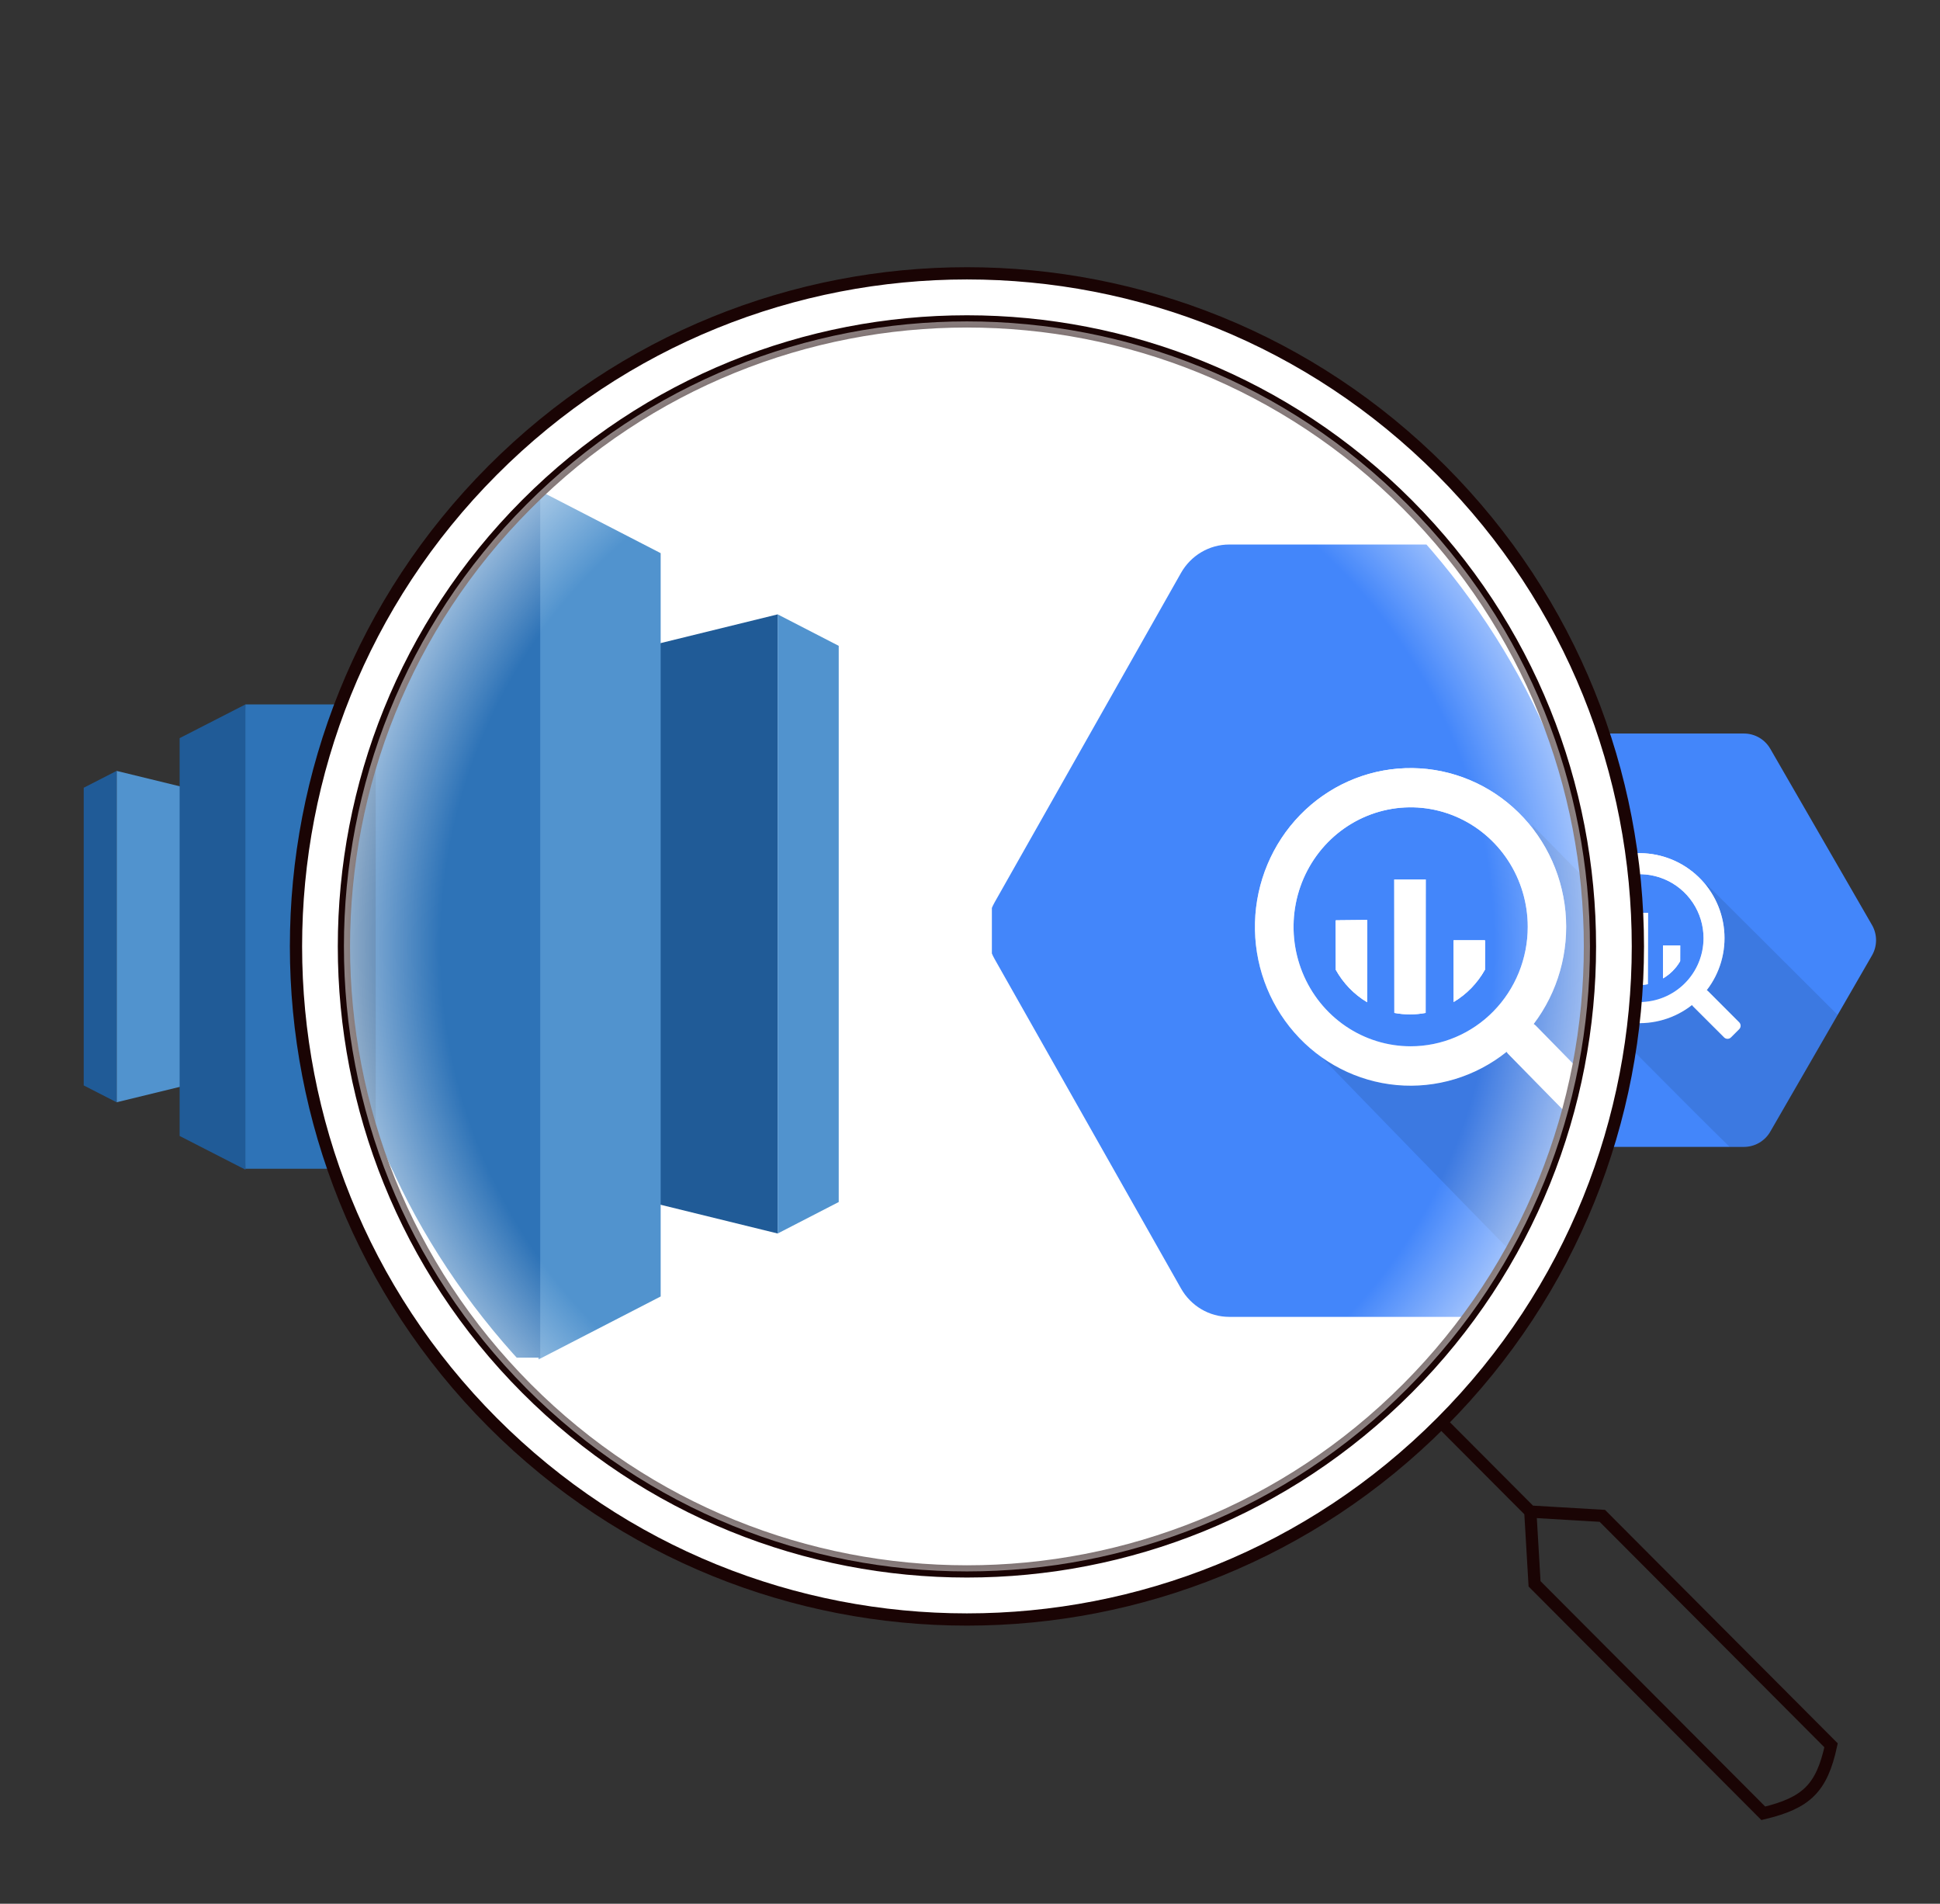 <svg width="317" height="311" viewBox="0 0 317 311" fill="none" xmlns="http://www.w3.org/2000/svg">
<rect x="0" y="0" width="317" height="311" fill="#333333" stroke="none"/>
<g clip-path="url(#clip0_228_3226)">
<path d="M47.27 173.187L75.489 180.069V125.935L47.27 132.816V173.187Z" fill="#205B97"/>
<path d="M75.49 125.935L80.865 128.688V177.316L75.49 180.069V125.935ZM47.272 173.187L19.053 180.069V125.935L47.272 132.816V173.187Z" fill="#5193CE"/>
<path d="M19.052 125.935L13.677 128.688V177.316L19.052 180.069V125.935Z" fill="#205B97"/>
<path d="M54.439 191.079L65.189 185.574V120.584L54.439 115.079L51.152 151.168L54.439 191.079Z" fill="#5193CE"/>
<path d="M40.102 191.079L29.352 185.574V120.584L40.102 115.079L43.389 151.168L40.102 191.079Z" fill="#205B97"/>
<path d="M40.102 115.079H54.583V190.926H40.102V115.079Z" fill="#2E73B7"/>
</g>
<g clip-path="url(#clip1_228_3226)">
<path d="M247.423 184.871L230.801 156.079C230.365 155.323 230.135 154.466 230.135 153.593C230.135 152.72 230.365 151.863 230.801 151.107L247.423 122.315C247.858 121.56 248.485 120.933 249.24 120.497C249.994 120.061 250.85 119.83 251.722 119.829H284.983C285.852 119.833 286.704 120.065 287.455 120.501C288.206 120.938 288.83 121.563 289.264 122.315L305.886 151.107C306.322 151.863 306.552 152.72 306.552 153.593C306.552 154.466 306.322 155.323 305.886 156.079L289.264 184.871C288.829 185.626 288.202 186.253 287.447 186.689C286.693 187.126 285.837 187.356 284.965 187.357H251.713C250.843 187.354 249.989 187.123 249.236 186.687C248.483 186.251 247.858 185.625 247.423 184.871V184.871Z" fill="#4386FA"/>
<path opacity="0.1" d="M278.728 144.322C278.728 144.322 283.35 155.406 277.05 161.689C270.749 167.971 259.279 163.95 259.279 163.95C259.279 163.95 276.332 181.227 282.614 187.348H284.984C285.855 187.347 286.711 187.117 287.466 186.68C288.22 186.244 288.847 185.617 289.283 184.862L300.286 165.808L278.728 144.322Z" fill="black"/>
<path d="M284.185 167.002L279.078 161.895C279.023 161.839 278.959 161.79 278.89 161.752C281.051 158.956 282.064 155.441 281.724 151.924C281.383 148.406 279.714 145.151 277.057 142.822C274.4 140.492 270.955 139.263 267.423 139.385C263.891 139.508 260.539 140.972 258.05 143.48C255.56 145.988 254.121 149.351 254.025 152.883C253.928 156.416 255.183 159.852 257.532 162.492C259.881 165.132 263.149 166.776 266.669 167.091C270.188 167.405 273.696 166.366 276.475 164.184C276.512 164.25 276.557 164.31 276.61 164.364L281.717 169.47C281.791 169.545 281.879 169.604 281.976 169.644C282.073 169.684 282.177 169.705 282.282 169.705C282.387 169.705 282.491 169.684 282.588 169.644C282.685 169.604 282.774 169.545 282.848 169.47L284.185 168.133C284.259 168.059 284.318 167.971 284.359 167.874C284.399 167.777 284.42 167.673 284.42 167.568C284.42 167.463 284.399 167.359 284.359 167.262C284.318 167.165 284.259 167.076 284.185 167.002ZM267.913 163.699C265.847 163.699 263.827 163.087 262.109 161.939C260.391 160.791 259.052 159.159 258.262 157.25C257.471 155.341 257.264 153.241 257.667 151.214C258.07 149.188 259.065 147.326 260.526 145.865C261.987 144.404 263.849 143.409 265.875 143.006C267.902 142.603 270.002 142.81 271.911 143.601C273.82 144.392 275.452 145.731 276.6 147.449C277.748 149.167 278.36 151.186 278.36 153.253C278.36 154.624 278.09 155.983 277.565 157.25C277.04 158.518 276.27 159.67 275.3 160.64C274.33 161.61 273.179 162.379 271.911 162.904C270.644 163.429 269.285 163.699 267.913 163.699V163.699Z" fill="white"/>
<path d="M284.185 167.002L279.078 161.895C279.023 161.839 278.959 161.79 278.89 161.752C281.051 158.956 282.064 155.441 281.724 151.924C281.383 148.406 279.714 145.151 277.057 142.822C274.4 140.492 270.955 139.263 267.423 139.385C263.891 139.508 260.539 140.972 258.05 143.48C255.56 145.988 254.121 149.351 254.025 152.883C253.928 156.416 255.183 159.852 257.532 162.492C259.881 165.132 263.149 166.776 266.669 167.091C270.188 167.405 273.696 166.366 276.475 164.184C276.512 164.25 276.557 164.31 276.61 164.364L281.717 169.47C281.791 169.545 281.879 169.604 281.976 169.644C282.073 169.684 282.177 169.705 282.282 169.705C282.387 169.705 282.491 169.684 282.588 169.644C282.685 169.604 282.774 169.545 282.848 169.47L284.185 168.133C284.259 168.059 284.318 167.971 284.359 167.874C284.399 167.777 284.42 167.673 284.42 167.568C284.42 167.463 284.399 167.359 284.359 167.262C284.318 167.165 284.259 167.076 284.185 167.002ZM267.913 163.699C265.847 163.699 263.827 163.087 262.109 161.939C260.391 160.791 259.052 159.159 258.262 157.25C257.471 155.341 257.264 153.241 257.667 151.214C258.07 149.188 259.065 147.326 260.526 145.865C261.987 144.404 263.849 143.409 265.875 143.006C267.902 142.603 270.002 142.81 271.911 143.601C273.82 144.392 275.452 145.731 276.6 147.449C277.748 149.167 278.36 151.186 278.36 153.253C278.36 154.624 278.09 155.983 277.565 157.25C277.04 158.518 276.27 159.67 275.3 160.64C274.33 161.61 273.179 162.379 271.911 162.904C270.644 163.429 269.285 163.699 267.913 163.699V163.699Z" fill="url(#paint0_linear_228_3226)"/>
<path d="M261.237 152.695V157.012C261.902 158.186 262.865 159.165 264.029 159.848V152.668L261.237 152.695Z" fill="white"/>
<path d="M261.237 152.695V157.012C261.902 158.186 262.865 159.165 264.029 159.848V152.668L261.237 152.695Z" fill="url(#paint1_linear_228_3226)"/>
<path d="M261.237 152.695V157.012C261.902 158.186 262.865 159.165 264.029 159.848V152.668L261.237 152.695Z" fill="white"/>
<path d="M261.237 152.695V157.012C261.902 158.186 262.865 159.165 264.029 159.848V152.668L261.237 152.695Z" fill="url(#paint2_linear_228_3226)"/>
<path d="M266.46 149.115V160.782C267.383 160.952 268.329 160.952 269.251 160.782V149.115H266.46Z" fill="white"/>
<path d="M266.46 149.115V160.782C267.383 160.952 268.329 160.952 269.251 160.782V149.115H266.46Z" fill="url(#paint3_linear_228_3226)"/>
<path d="M266.46 149.115V160.782C267.383 160.952 268.329 160.952 269.251 160.782V149.115H266.46Z" fill="white"/>
<path d="M266.46 149.115V160.782C267.383 160.952 268.329 160.952 269.251 160.782V149.115H266.46Z" fill="url(#paint4_linear_228_3226)"/>
<path d="M274.537 157.005V154.447H271.746V159.832C272.908 159.15 273.871 158.175 274.537 157.005V157.005Z" fill="white"/>
<path d="M274.537 157.005V154.447H271.746V159.832C272.908 159.15 273.871 158.175 274.537 157.005V157.005Z" fill="url(#paint5_linear_228_3226)"/>
<path d="M274.537 157.005V154.447H271.746V159.832C272.908 159.15 273.871 158.175 274.537 157.005V157.005Z" fill="white"/>
<path d="M274.537 157.005V154.447H271.746V159.832C272.908 159.15 273.871 158.175 274.537 157.005V157.005Z" fill="url(#paint6_linear_228_3226)"/>
</g>
<path d="M235.523 76.857C278.337 119.797 278.337 189.418 235.523 232.358C192.708 275.299 123.292 275.299 80.477 232.358C37.663 189.418 37.663 119.797 80.477 76.857C123.292 33.916 192.708 33.916 235.523 76.857Z" fill="white"/>
<path d="M235.523 76.857C278.337 119.797 278.337 189.418 235.523 232.358C192.708 275.299 123.292 275.299 80.477 232.358C37.663 189.418 37.663 119.797 80.477 76.857C123.292 33.916 192.708 33.916 235.523 76.857Z" fill="url(#paint7_linear_228_3226)"/>
<g clip-path="url(#clip2_228_3226)">
<g clip-path="url(#clip3_228_3226)">
<path d="M74.7 188.65L127.073 201.507V100.363L74.7 113.22V188.65Z" fill="#205B97"/>
<path d="M127.073 100.363L137.049 105.505V196.364L127.073 201.507V100.363ZM74.701 188.65L22.328 201.507V100.363L74.701 113.22V188.65Z" fill="#5193CE"/>
<path d="M88.004 222.079L107.955 211.793V90.365L88.004 80.079L81.904 147.508L88.004 222.079Z" fill="#5193CE"/>
<path d="M61.396 222.079L41.444 211.793V90.365L61.396 80.079L67.496 147.508L61.396 222.079Z" fill="#205B97"/>
<path d="M61.395 80.079H88.273V221.792H61.395V80.079Z" fill="#2E73B7"/>
</g>
<g clip-path="url(#clip4_228_3226)">
<path d="M192.974 210.48L162.531 156.685C161.731 155.272 161.311 153.67 161.311 152.04C161.311 150.409 161.731 148.807 162.531 147.394L192.974 93.599C193.772 92.189 194.92 91.017 196.302 90.202C197.684 89.387 199.251 88.956 200.848 88.954H261.767C263.358 88.962 264.919 89.395 266.294 90.21C267.67 91.025 268.812 92.194 269.608 93.599L300.051 147.394C300.85 148.807 301.271 150.409 301.271 152.04C301.271 153.67 300.85 155.272 300.051 156.685L269.608 210.48C268.81 211.89 267.662 213.062 266.28 213.877C264.898 214.692 263.33 215.123 261.734 215.125H200.831C199.238 215.12 197.673 214.688 196.294 213.873C194.916 213.058 193.771 211.888 192.974 210.48V210.48Z" fill="#4386FA"/>
<path opacity="0.1" d="M250.312 134.717C250.312 134.717 258.777 155.427 247.238 167.165C235.698 178.904 214.69 171.391 214.69 171.391C214.69 171.391 245.923 203.672 257.429 215.108H261.769C263.365 215.106 264.933 214.676 266.315 213.861C267.697 213.045 268.845 211.874 269.643 210.463L289.796 174.863L250.312 134.717Z" fill="black"/>
<path d="M260.306 177.094L250.952 167.552C250.851 167.445 250.735 167.355 250.607 167.284C254.565 162.059 256.421 155.492 255.798 148.92C255.174 142.349 252.117 136.267 247.251 131.914C242.384 127.561 236.074 125.265 229.606 125.494C223.137 125.722 216.998 128.458 212.438 133.144C207.879 137.83 205.242 144.114 205.066 150.714C204.89 157.314 207.187 163.734 211.49 168.666C215.793 173.599 221.777 176.671 228.224 177.259C234.67 177.846 241.094 175.904 246.185 171.828C246.252 171.951 246.335 172.064 246.432 172.163L255.785 181.705C255.921 181.844 256.082 181.954 256.26 182.029C256.438 182.105 256.628 182.143 256.821 182.143C257.013 182.143 257.204 182.105 257.381 182.029C257.559 181.954 257.72 181.844 257.856 181.705L260.306 179.206C260.442 179.068 260.55 178.903 260.624 178.722C260.697 178.541 260.735 178.346 260.735 178.15C260.735 177.954 260.697 177.759 260.624 177.578C260.55 177.397 260.442 177.232 260.306 177.094ZM230.503 170.923C226.719 170.923 223.02 169.778 219.873 167.633C216.727 165.488 214.274 162.44 212.826 158.873C211.378 155.306 210.999 151.382 211.737 147.595C212.476 143.809 214.298 140.331 216.974 137.601C219.65 134.871 223.059 133.012 226.771 132.259C230.482 131.506 234.329 131.892 237.826 133.37C241.322 134.847 244.31 137.349 246.413 140.559C248.515 143.769 249.637 147.543 249.637 151.403C249.637 153.967 249.142 156.505 248.181 158.873C247.219 161.241 245.81 163.393 244.033 165.205C242.256 167.018 240.147 168.456 237.826 169.437C235.504 170.418 233.016 170.923 230.503 170.923V170.923Z" fill="white"/>
<path d="M260.306 177.094L250.952 167.552C250.851 167.445 250.735 167.355 250.607 167.284C254.565 162.059 256.421 155.492 255.798 148.92C255.174 142.349 252.117 136.267 247.251 131.914C242.384 127.561 236.074 125.265 229.606 125.494C223.137 125.722 216.998 128.458 212.438 133.144C207.879 137.83 205.242 144.114 205.066 150.714C204.89 157.314 207.187 163.734 211.49 168.666C215.793 173.599 221.777 176.671 228.224 177.259C234.67 177.846 241.094 175.904 246.185 171.828C246.252 171.951 246.335 172.064 246.432 172.163L255.785 181.705C255.921 181.844 256.082 181.954 256.26 182.029C256.438 182.105 256.628 182.143 256.821 182.143C257.013 182.143 257.204 182.105 257.381 182.029C257.559 181.954 257.72 181.844 257.856 181.705L260.306 179.206C260.442 179.068 260.55 178.903 260.624 178.722C260.697 178.541 260.735 178.346 260.735 178.15C260.735 177.954 260.697 177.759 260.624 177.578C260.55 177.397 260.442 177.232 260.306 177.094ZM230.503 170.923C226.719 170.923 223.02 169.778 219.873 167.633C216.727 165.488 214.274 162.44 212.826 158.873C211.378 155.306 210.999 151.382 211.737 147.595C212.476 143.809 214.298 140.331 216.974 137.601C219.65 134.871 223.059 133.012 226.771 132.259C230.482 131.506 234.329 131.892 237.826 133.37C241.322 134.847 244.31 137.349 246.413 140.559C248.515 143.769 249.637 147.543 249.637 151.403C249.637 153.967 249.142 156.505 248.181 158.873C247.219 161.241 245.81 163.393 244.033 165.205C242.256 167.018 240.147 168.456 237.826 169.437C235.504 170.418 233.016 170.923 230.503 170.923V170.923Z" fill="url(#paint8_linear_228_3226)"/>
<path d="M218.275 150.362V158.428C219.494 160.622 221.257 162.45 223.388 163.727V150.312L218.275 150.362Z" fill="white"/>
<path d="M218.275 150.362V158.428C219.494 160.622 221.257 162.45 223.388 163.727V150.312L218.275 150.362Z" fill="url(#paint9_linear_228_3226)"/>
<path d="M218.275 150.362V158.428C219.494 160.622 221.257 162.45 223.388 163.727V150.312L218.275 150.362Z" fill="white"/>
<path d="M218.275 150.362V158.428C219.494 160.622 221.257 162.45 223.388 163.727V150.312L218.275 150.362Z" fill="url(#paint10_linear_228_3226)"/>
<path d="M227.84 143.672V165.472C229.53 165.789 231.262 165.789 232.952 165.472V143.672H227.84Z" fill="white"/>
<path d="M227.84 143.672V165.472C229.53 165.789 231.262 165.789 232.952 165.472V143.672H227.84Z" fill="url(#paint11_linear_228_3226)"/>
<path d="M227.84 143.672V165.472C229.53 165.789 231.262 165.789 232.952 165.472V143.672H227.84Z" fill="white"/>
<path d="M227.84 143.672V165.472C229.53 165.789 231.262 165.789 232.952 165.472V143.672H227.84Z" fill="url(#paint12_linear_228_3226)"/>
<path d="M242.636 158.413V153.634H237.523V163.696C239.652 162.423 241.415 160.601 242.636 158.413V158.413Z" fill="white"/>
<path d="M242.636 158.413V153.634H237.523V163.696C239.652 162.423 241.415 160.601 242.636 158.413V158.413Z" fill="url(#paint13_linear_228_3226)"/>
<path d="M242.636 158.413V153.634H237.523V163.696C239.652 162.423 241.415 160.601 242.636 158.413V158.413Z" fill="white"/>
<path d="M242.636 158.413V153.634H237.523V163.696C239.652 162.423 241.415 160.601 242.636 158.413V158.413Z" fill="url(#paint14_linear_228_3226)"/>
</g>
</g>
<path d="M235.522 232.358C278.337 189.418 278.337 119.797 235.522 76.857C192.707 33.916 123.291 33.916 80.476 76.857C37.662 119.797 37.662 189.418 80.476 232.358C123.291 275.299 192.707 275.299 235.522 232.358ZM235.522 232.358L250.057 246.937M250.057 246.937L261.824 247.631L299.201 285.118C297.674 292.122 295.207 294.529 288.127 296.225L250.75 258.738L250.057 246.937Z" stroke="#1A0404" stroke-width="2"/>
<path d="M229.986 82.41C269.742 122.284 269.742 186.931 229.986 226.805C190.229 266.678 125.771 266.678 86.015 226.805C46.258 186.931 46.258 122.284 86.015 82.41C125.771 42.537 190.229 42.537 229.986 82.41Z" stroke="#1A0404" stroke-width="2"/>
<path d="M229.986 82.41C269.742 122.284 269.742 186.931 229.986 226.805C190.229 266.678 125.771 266.678 86.015 226.805C46.258 186.931 46.258 122.284 86.015 82.41C125.771 42.537 190.229 42.537 229.986 82.41Z" fill="url(#paint15_radial_228_3226)"/>
<defs>
<linearGradient id="paint0_linear_228_3226" x1="269.22" y1="139.377" x2="269.22" y2="169.705" gradientUnits="userSpaceOnUse">
<stop stop-color="white"/>
<stop offset="1" stop-color="white" stop-opacity="0"/>
</linearGradient>
<linearGradient id="paint1_linear_228_3226" x1="262.633" y1="152.668" x2="262.633" y2="159.848" gradientUnits="userSpaceOnUse">
<stop stop-color="white"/>
<stop offset="1" stop-color="white" stop-opacity="0"/>
</linearGradient>
<linearGradient id="paint2_linear_228_3226" x1="262.633" y1="152.668" x2="262.633" y2="159.848" gradientUnits="userSpaceOnUse">
<stop stop-color="white"/>
<stop offset="1" stop-color="white" stop-opacity="0"/>
</linearGradient>
<linearGradient id="paint3_linear_228_3226" x1="267.856" y1="149.115" x2="267.856" y2="160.91" gradientUnits="userSpaceOnUse">
<stop stop-color="white"/>
<stop offset="1" stop-color="white" stop-opacity="0"/>
</linearGradient>
<linearGradient id="paint4_linear_228_3226" x1="267.856" y1="149.115" x2="267.856" y2="160.91" gradientUnits="userSpaceOnUse">
<stop stop-color="white"/>
<stop offset="1" stop-color="white" stop-opacity="0"/>
</linearGradient>
<linearGradient id="paint5_linear_228_3226" x1="273.142" y1="154.447" x2="273.142" y2="159.832" gradientUnits="userSpaceOnUse">
<stop stop-color="white"/>
<stop offset="1" stop-color="white" stop-opacity="0"/>
</linearGradient>
<linearGradient id="paint6_linear_228_3226" x1="273.142" y1="154.447" x2="273.142" y2="159.832" gradientUnits="userSpaceOnUse">
<stop stop-color="white"/>
<stop offset="1" stop-color="white" stop-opacity="0"/>
</linearGradient>
<linearGradient id="paint7_linear_228_3226" x1="158" y1="44.651" x2="158" y2="264.564" gradientUnits="userSpaceOnUse">
<stop stop-color="white"/>
<stop offset="1" stop-color="white" stop-opacity="0"/>
</linearGradient>
<linearGradient id="paint8_linear_228_3226" x1="232.896" y1="125.478" x2="232.896" y2="182.143" gradientUnits="userSpaceOnUse">
<stop stop-color="white"/>
<stop offset="1" stop-color="white" stop-opacity="0"/>
</linearGradient>
<linearGradient id="paint9_linear_228_3226" x1="220.832" y1="150.312" x2="220.832" y2="163.727" gradientUnits="userSpaceOnUse">
<stop stop-color="white"/>
<stop offset="1" stop-color="white" stop-opacity="0"/>
</linearGradient>
<linearGradient id="paint10_linear_228_3226" x1="220.832" y1="150.312" x2="220.832" y2="163.727" gradientUnits="userSpaceOnUse">
<stop stop-color="white"/>
<stop offset="1" stop-color="white" stop-opacity="0"/>
</linearGradient>
<linearGradient id="paint11_linear_228_3226" x1="230.396" y1="143.672" x2="230.396" y2="165.71" gradientUnits="userSpaceOnUse">
<stop stop-color="white"/>
<stop offset="1" stop-color="white" stop-opacity="0"/>
</linearGradient>
<linearGradient id="paint12_linear_228_3226" x1="230.396" y1="143.672" x2="230.396" y2="165.71" gradientUnits="userSpaceOnUse">
<stop stop-color="white"/>
<stop offset="1" stop-color="white" stop-opacity="0"/>
</linearGradient>
<linearGradient id="paint13_linear_228_3226" x1="240.08" y1="153.634" x2="240.08" y2="163.696" gradientUnits="userSpaceOnUse">
<stop stop-color="white"/>
<stop offset="1" stop-color="white" stop-opacity="0"/>
</linearGradient>
<linearGradient id="paint14_linear_228_3226" x1="240.08" y1="153.634" x2="240.08" y2="163.696" gradientUnits="userSpaceOnUse">
<stop stop-color="white"/>
<stop offset="1" stop-color="white" stop-opacity="0"/>
</linearGradient>
<radialGradient id="paint15_radial_228_3226" cx="0" cy="0" r="1" gradientUnits="userSpaceOnUse" gradientTransform="translate(158 154.608) rotate(90) scale(102.102 101.803)">
<stop offset="0.849" stop-color="white" stop-opacity="0"/>
<stop offset="1" stop-color="white" stop-opacity="0.5"/>
</radialGradient>
<clipPath id="clip0_228_3226">
<rect width="75" height="76" fill="white" transform="translate(10.552 115.079)"/>
</clipPath>
<clipPath id="clip1_228_3226">
<rect width="76" height="76" fill="white" transform="translate(230.552 115.079)"/>
</clipPath>
<clipPath id="clip2_228_3226">
<rect x="55.552" y="52.079" width="205" height="205" rx="102.5" fill="white"/>
</clipPath>
<clipPath id="clip3_228_3226">
<rect width="139.196" height="142" fill="white" transform="translate(6.552 80.079)"/>
</clipPath>
<clipPath id="clip4_228_3226">
<rect width="139.196" height="142" fill="white" transform="translate(162.075 80.079)"/>
</clipPath>
</defs>
</svg>
